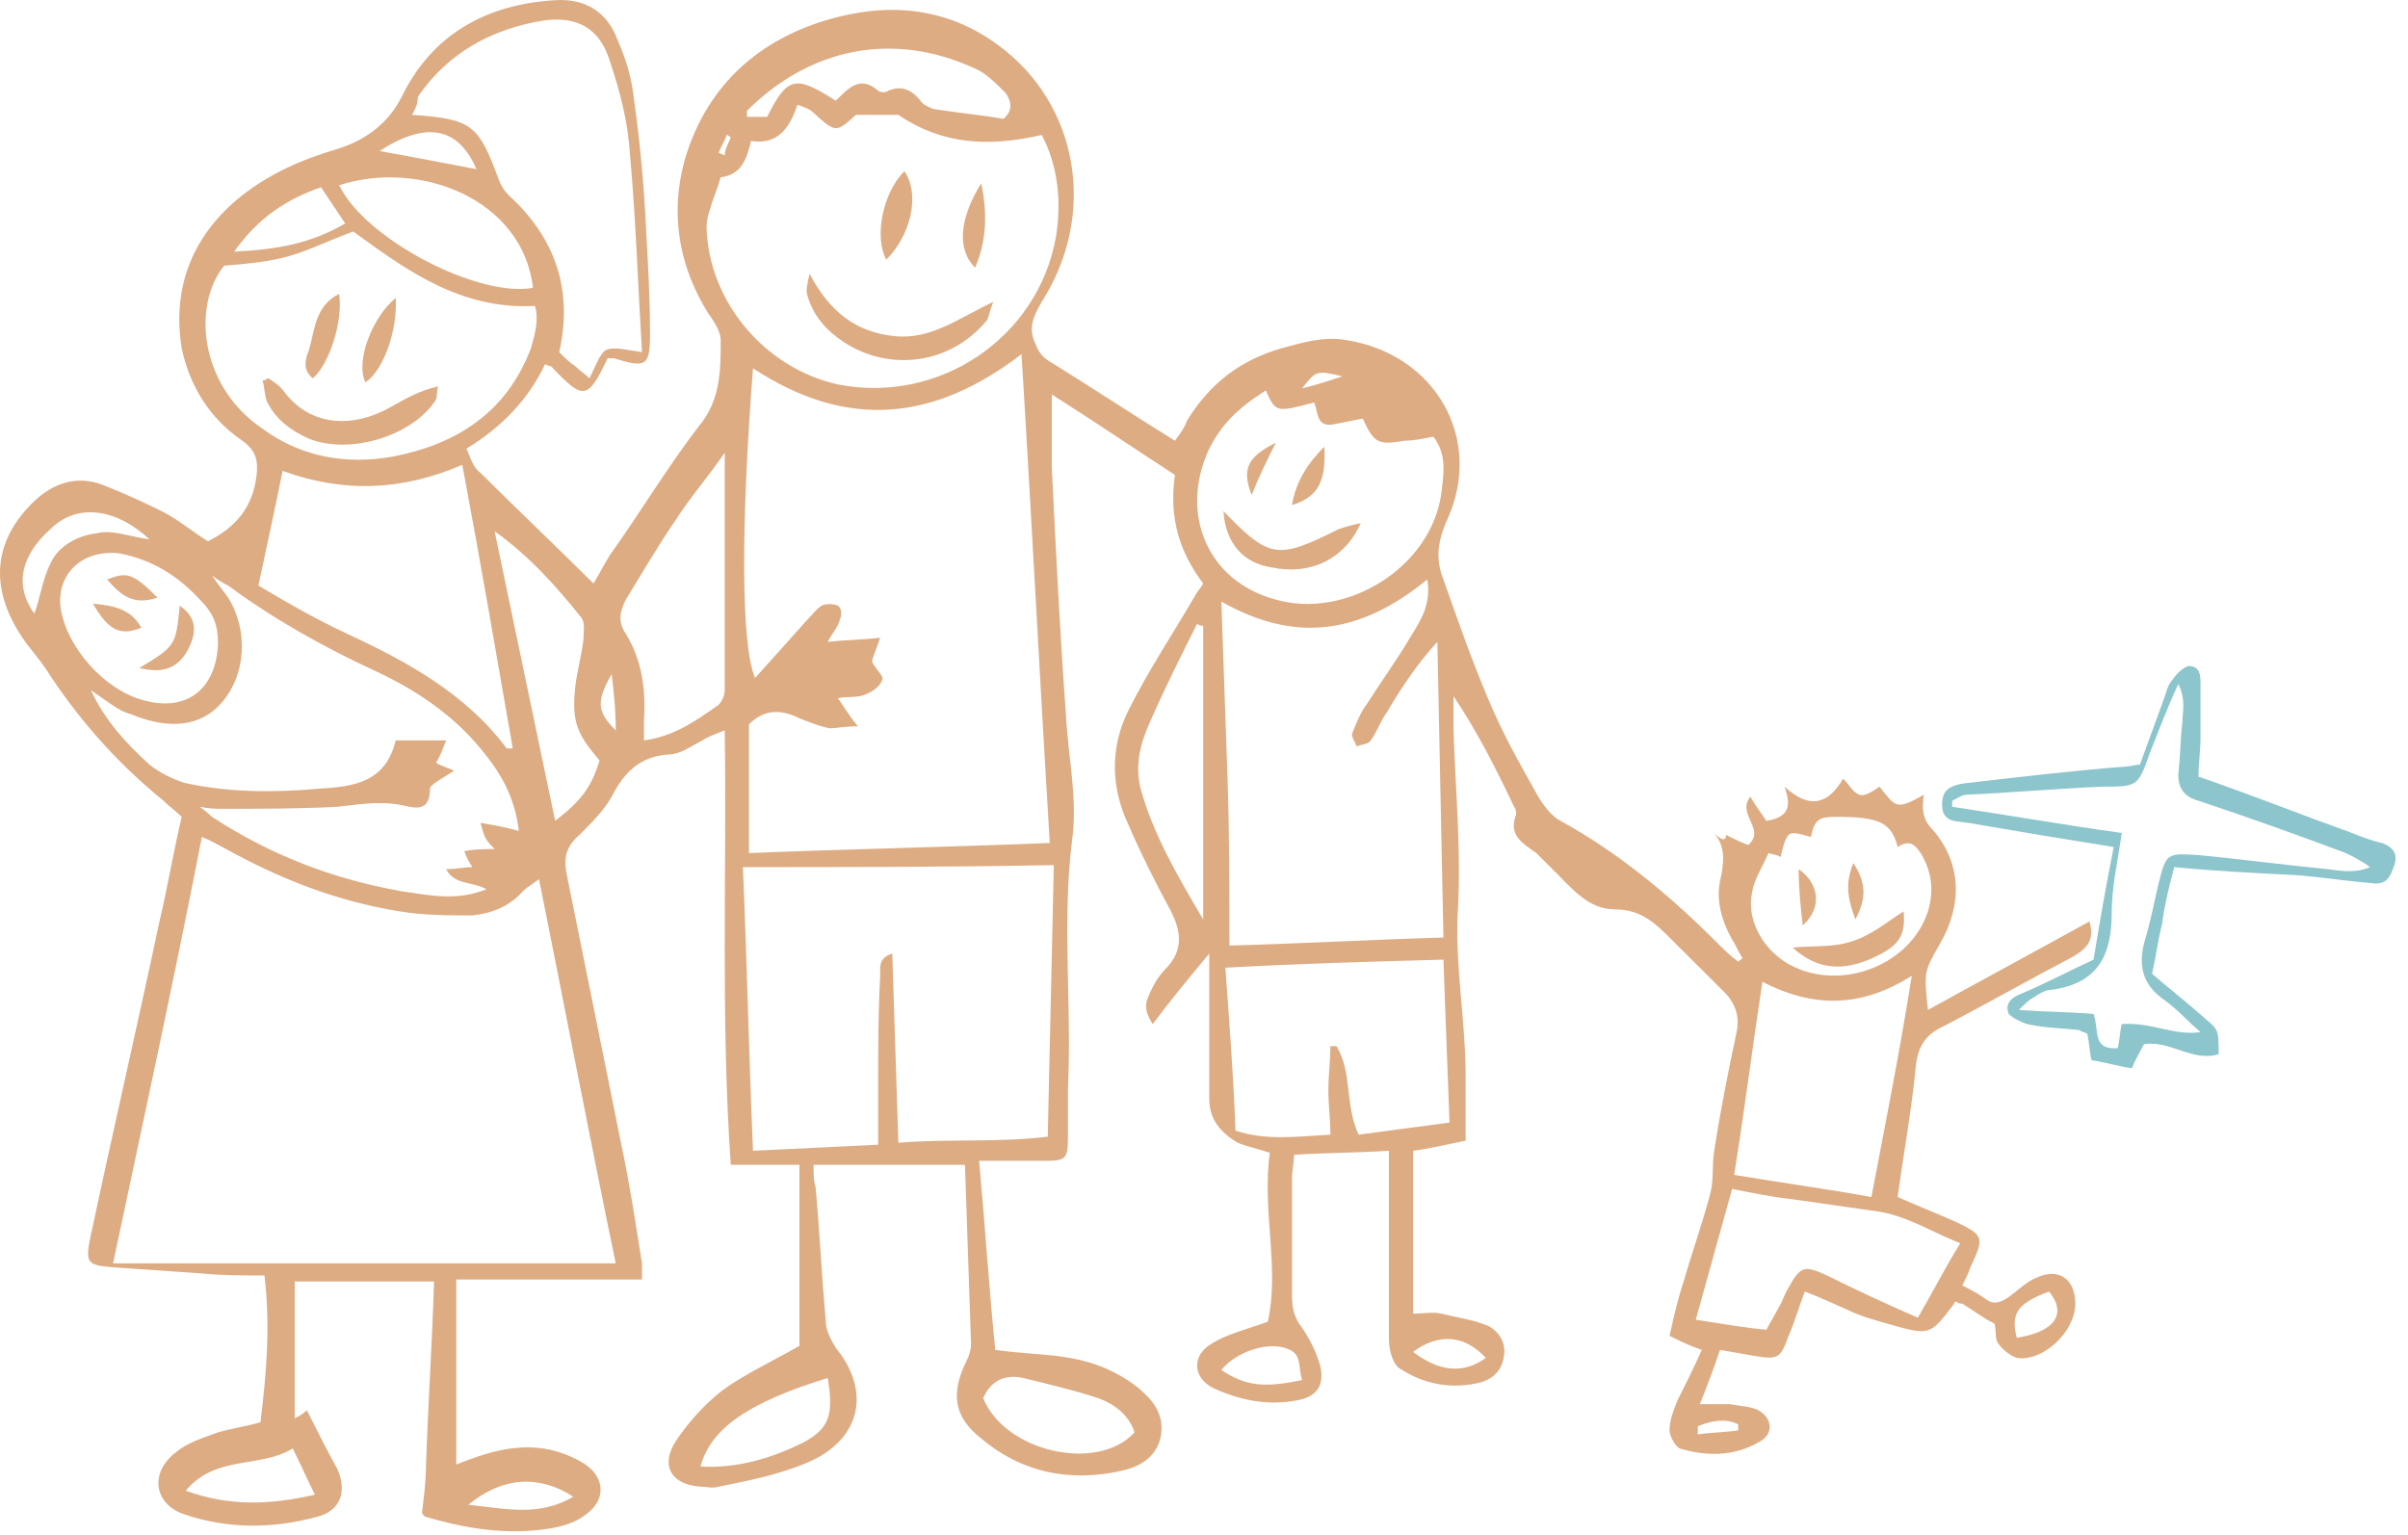 <?xml version="1.0" encoding="UTF-8"?> <svg xmlns="http://www.w3.org/2000/svg" width="149" height="95" viewBox="0 0 149 95" fill="none"><path d="M106.804 51.675C107.303 51.924 107.803 52.173 108.178 52.298C109.302 51.302 107.428 50.431 108.303 49.31C108.677 49.933 109.052 50.431 109.302 50.804C110.801 50.555 110.801 49.808 110.426 48.688C112.05 50.182 113.174 49.684 114.049 48.19C114.424 48.563 114.673 49.061 115.048 49.186C115.423 49.31 115.923 48.937 116.297 48.688C117.297 49.933 117.297 50.182 119.046 49.186C118.921 49.933 118.921 50.679 119.545 51.302C121.419 53.418 121.419 56.033 120.045 58.398C119.046 60.141 119.046 60.141 119.295 62.506C122.668 60.639 125.916 58.896 129.289 57.029C129.663 58.273 129.039 58.771 128.164 59.269C125.541 60.639 122.918 62.133 120.295 63.502C119.17 64 118.671 64.747 118.546 65.992C118.296 68.606 117.796 71.345 117.422 74.084C118.546 74.582 119.795 75.08 120.919 75.578C122.793 76.449 122.793 76.574 121.919 78.441C121.794 78.814 121.669 79.064 121.419 79.561C121.919 79.81 122.418 80.059 122.918 80.433C123.418 80.806 123.917 80.557 124.417 80.184C124.917 79.81 125.416 79.312 126.041 79.064C127.415 78.441 128.414 79.188 128.414 80.682C128.414 82.425 126.416 84.292 124.792 84.043C124.417 83.919 123.917 83.545 123.667 83.172C123.418 82.923 123.543 82.425 123.418 81.927C122.668 81.553 122.044 81.055 121.419 80.682C121.294 80.682 121.169 80.682 121.044 80.557C121.044 80.557 120.919 80.557 120.919 80.682C119.42 82.674 119.42 82.674 116.797 81.927C115.923 81.678 115.048 81.429 114.299 81.055C113.424 80.682 112.675 80.308 111.675 79.935C111.301 80.931 111.051 81.802 110.676 82.674C110.176 84.043 110.052 84.168 108.553 83.919C107.803 83.794 107.178 83.67 106.429 83.545C106.054 84.666 105.679 85.662 105.18 86.906C105.929 86.906 106.554 86.906 107.054 86.906C107.678 87.031 108.303 87.031 108.802 87.28C109.677 87.778 109.802 88.774 108.802 89.272C107.303 90.143 105.555 90.143 103.931 89.645C103.681 89.521 103.306 88.898 103.306 88.525C103.306 87.902 103.556 87.28 103.806 86.657C104.305 85.662 104.805 84.666 105.305 83.545C104.555 83.296 104.056 83.047 103.306 82.674C103.556 81.553 103.806 80.433 104.18 79.312C104.68 77.57 105.305 75.827 105.804 73.959C106.054 73.088 105.929 72.216 106.054 71.345C106.429 68.855 106.929 66.365 107.428 64C107.678 63.004 107.428 62.133 106.679 61.386C105.555 60.265 104.43 59.145 103.431 58.149C102.432 57.153 101.557 56.282 99.933 56.282C98.309 56.282 97.31 55.037 96.186 53.916C95.811 53.543 95.436 53.169 95.062 52.796C94.187 52.173 93.313 51.675 93.812 50.431C93.812 50.306 93.812 50.057 93.688 49.933C92.563 47.567 91.439 45.326 89.94 43.086C89.94 43.833 89.94 44.455 89.94 45.202C90.065 49.061 90.44 52.796 90.19 56.655C90.065 60.016 90.689 63.253 90.689 66.614C90.689 67.859 90.689 69.229 90.689 70.598C89.44 70.847 88.441 71.096 87.442 71.221C87.442 74.582 87.442 77.943 87.442 81.304C88.066 81.304 88.691 81.18 89.191 81.304C90.19 81.553 91.189 81.678 92.064 82.051C92.813 82.425 93.188 83.172 93.063 83.919C92.938 84.79 92.438 85.288 91.689 85.537C89.815 86.035 88.066 85.662 86.567 84.666C86.192 84.417 85.943 83.545 85.943 82.923C85.943 79.064 85.943 75.329 85.943 71.221C84.069 71.345 82.07 71.345 80.072 71.469C80.072 71.968 79.947 72.466 79.947 72.839C79.947 75.329 79.947 77.694 79.947 80.184C79.947 80.931 80.072 81.553 80.571 82.176C81.071 82.923 81.446 83.67 81.695 84.541C81.945 85.662 81.57 86.409 80.321 86.657C78.448 87.031 76.699 86.657 75.075 85.91C73.826 85.288 73.701 83.919 74.95 83.172C75.949 82.549 77.073 82.3 78.448 81.802C79.197 78.441 78.073 74.955 78.573 71.345C77.823 71.096 77.198 70.972 76.574 70.723C75.575 70.1 74.825 69.353 74.825 67.984C74.825 65.121 74.825 62.257 74.825 59.02C73.576 60.514 72.452 61.884 71.327 63.378C70.828 62.631 70.828 62.133 71.078 61.635C71.327 61.012 71.702 60.39 72.077 60.016C73.326 58.771 73.076 57.526 72.327 56.157C71.452 54.539 70.578 52.796 69.828 51.053C68.704 48.688 68.704 46.198 69.828 43.957C71.078 41.467 72.577 39.226 73.951 36.861C74.076 36.612 74.325 36.363 74.45 36.114C72.951 34.122 72.327 32.006 72.701 29.392C70.203 27.773 67.83 26.155 65.082 24.412C65.082 26.03 65.082 27.4 65.082 28.894C65.331 33.998 65.581 39.102 65.956 44.206C66.081 46.82 66.706 49.435 66.331 52.049C65.706 57.153 66.331 62.257 66.081 67.361C66.081 68.357 66.081 69.353 66.081 70.349C66.081 71.719 65.956 71.843 64.707 71.843C63.458 71.843 62.084 71.843 60.585 71.843C60.959 75.951 61.209 79.81 61.584 83.545C63.333 83.794 64.832 83.794 66.206 84.043C67.705 84.292 69.204 84.915 70.453 85.91C71.327 86.657 72.077 87.529 71.827 88.898C71.577 90.143 70.578 90.766 69.454 91.015C66.206 91.762 63.208 91.139 60.709 89.023C58.961 87.653 58.836 86.159 59.835 84.168C59.96 83.919 60.085 83.545 60.085 83.172C59.96 79.437 59.835 75.827 59.71 72.092C56.712 72.092 53.589 72.092 50.341 72.092C50.341 72.714 50.341 73.088 50.466 73.461C50.716 76.2 50.841 78.939 51.091 81.678C51.091 82.3 51.341 82.798 51.715 83.421C53.964 86.159 53.215 89.147 49.967 90.517C48.218 91.264 46.344 91.637 44.47 92.01C44.096 92.135 43.721 92.01 43.346 92.01C41.472 91.886 40.848 90.641 41.847 89.147C42.597 88.027 43.596 86.906 44.72 86.035C46.094 85.039 47.718 84.292 49.467 83.296C49.467 81.678 49.467 79.81 49.467 77.819C49.467 75.951 49.467 74.084 49.467 72.092C47.968 72.092 46.719 72.092 45.22 72.092C44.595 63.129 44.97 54.29 44.845 45.202C44.221 45.451 43.846 45.575 43.471 45.824C42.721 46.198 42.097 46.696 41.347 46.696C39.599 46.82 38.599 47.816 37.85 49.31C37.35 50.182 36.601 50.928 35.851 51.675C34.977 52.422 34.852 53.169 35.102 54.29C36.226 59.892 37.35 65.37 38.474 70.972C38.974 73.337 39.349 75.827 39.724 78.192C39.724 78.441 39.724 78.814 39.724 79.188C35.851 79.188 32.104 79.188 28.231 79.188C28.231 83.047 28.231 86.782 28.231 90.641C30.105 89.894 31.729 89.396 33.603 89.645C34.477 89.77 35.476 90.143 36.226 90.641C37.475 91.513 37.475 92.882 36.226 93.753C35.601 94.251 34.727 94.5 33.852 94.625C31.354 94.998 28.856 94.625 26.357 93.878C26.233 93.878 26.108 93.629 26.108 93.629C26.233 92.633 26.357 91.637 26.357 90.766C26.482 87.031 26.732 83.296 26.857 79.312C24.109 79.312 21.236 79.312 18.238 79.312C18.238 82.051 18.238 84.915 18.238 87.778C18.488 87.653 18.738 87.529 18.987 87.28C19.612 88.525 20.236 89.77 20.861 90.89C21.486 92.26 21.111 93.504 19.612 93.878C16.864 94.625 14.116 94.625 11.492 93.753C9.494 93.131 9.244 91.139 10.868 89.894C11.617 89.272 12.492 89.023 13.491 88.649C14.365 88.4 15.24 88.276 16.114 88.027C16.489 85.039 16.739 82.051 16.364 78.939C14.99 78.939 13.741 78.939 12.492 78.814C10.743 78.69 8.869 78.566 7.12 78.441C5.371 78.317 5.247 78.192 5.621 76.449C6.995 69.976 8.494 63.502 9.868 57.029C10.368 54.912 10.743 52.671 11.242 50.555C10.868 50.182 10.493 49.933 10.118 49.559C7.37 47.318 5.122 44.828 3.123 41.841C2.748 41.218 2.248 40.596 1.749 39.973C-0.5 36.986 -0.75 33.873 1.999 31.134C3.248 29.89 4.747 29.392 6.371 30.014C7.62 30.512 8.744 31.01 9.993 31.632C10.993 32.13 11.867 32.877 12.866 33.5C14.615 32.628 15.615 31.383 15.864 29.516C15.989 28.52 15.864 27.898 14.99 27.275C12.991 25.906 11.742 23.914 11.242 21.549C10.618 17.689 11.992 14.453 14.99 12.087C16.739 10.718 18.738 9.846 20.861 9.224C22.485 8.726 23.984 7.73 24.858 5.987C26.732 2.128 30.105 0.261 34.352 0.012C36.226 -0.113 37.6 0.759 38.224 2.502C38.724 3.622 39.099 4.867 39.224 6.112C39.599 8.726 39.848 11.465 39.973 14.079C40.098 16.32 40.223 18.436 40.223 20.677C40.223 22.669 39.973 22.794 37.975 22.171C37.85 22.171 37.725 22.171 37.6 22.171C36.351 24.785 36.101 24.785 34.102 22.669C34.102 22.669 33.977 22.669 33.727 22.545C32.728 24.661 31.104 26.404 28.856 27.773C29.106 28.271 29.23 28.894 29.73 29.267C31.979 31.508 34.352 33.749 36.725 36.114C37.1 35.492 37.35 34.994 37.725 34.371C39.599 31.757 41.222 29.018 43.221 26.404C44.595 24.785 44.595 22.918 44.595 21.051C44.595 20.553 44.221 19.93 43.846 19.432C41.972 16.445 41.472 13.208 42.347 9.971C43.596 5.614 46.594 2.626 51.091 1.257C54.838 0.136 58.461 0.385 61.709 2.751C66.706 6.361 67.955 13.208 64.457 18.685C63.957 19.557 63.583 20.304 64.082 21.3C64.207 21.673 64.457 22.047 64.832 22.296C67.455 23.914 70.078 25.657 72.701 27.275C73.076 26.777 73.326 26.404 73.451 26.03C74.825 23.79 76.699 22.296 79.322 21.549C80.696 21.175 81.945 20.802 83.319 21.051C88.816 21.922 91.814 27.151 89.565 32.13C88.941 33.5 88.816 34.62 89.315 35.865C90.19 38.355 91.064 40.845 92.064 43.21C92.938 45.326 94.062 47.318 95.186 49.31C95.561 49.933 96.061 50.555 96.561 50.804C100.183 52.796 103.306 55.41 106.179 58.273C106.679 58.771 107.054 59.145 107.553 59.518C107.678 59.394 107.803 59.394 107.803 59.269C107.553 58.896 107.428 58.523 107.178 58.149C106.554 57.029 106.179 55.784 106.429 54.539C106.679 53.418 106.804 52.422 106.054 51.551C106.679 52.173 106.804 51.924 106.804 51.675ZM6.995 78.192C17.488 78.192 27.732 78.192 38.1 78.192C36.476 70.349 34.977 62.506 33.353 54.414C32.853 54.788 32.603 54.912 32.353 55.161C31.479 56.157 30.355 56.531 29.23 56.655C27.732 56.655 26.233 56.655 24.733 56.406C20.861 55.784 17.363 54.414 13.991 52.547C13.491 52.298 13.116 52.049 12.492 51.8C10.743 60.763 8.869 69.353 6.995 78.192ZM46.594 22.794C45.844 32.504 45.844 39.849 46.719 41.965C47.843 40.72 48.842 39.6 49.842 38.479C50.217 38.106 50.466 37.733 50.841 37.483C51.091 37.359 51.591 37.359 51.84 37.483C52.09 37.608 52.09 38.106 51.965 38.355C51.84 38.853 51.466 39.226 51.216 39.724C52.34 39.6 53.339 39.6 54.464 39.475C54.214 40.222 53.964 40.72 53.964 40.969C54.214 41.467 54.714 41.841 54.589 42.09C54.464 42.463 53.964 42.837 53.589 42.961C53.09 43.21 52.465 43.086 51.84 43.21C52.215 43.708 52.465 44.206 53.09 44.953C52.215 44.953 51.715 45.077 51.341 45.077C50.716 44.953 50.092 44.704 49.467 44.455C48.218 43.833 47.218 43.957 46.344 44.828C46.344 47.567 46.344 50.182 46.344 52.796C52.59 52.547 58.836 52.422 64.957 52.173C64.332 41.965 63.832 32.006 63.208 21.922C57.836 26.03 52.465 26.653 46.594 22.794ZM45.969 53.667C46.219 59.518 46.344 65.37 46.594 71.221C49.217 71.096 51.715 70.972 54.339 70.847C54.339 69.353 54.339 68.108 54.339 66.863C54.339 64.747 54.339 62.631 54.464 60.39C54.464 59.892 54.339 59.269 55.213 59.02C55.338 62.88 55.463 66.739 55.588 70.723C58.711 70.474 61.834 70.723 64.832 70.349C64.957 64.623 65.082 59.145 65.207 53.543C58.711 53.667 52.34 53.667 45.969 53.667ZM44.595 10.967C44.345 11.838 44.096 12.336 43.971 12.834C43.846 13.208 43.721 13.581 43.721 14.079C43.846 18.685 47.343 22.794 51.84 23.79C58.086 25.034 64.207 20.926 65.331 14.702C65.706 12.461 65.456 10.22 64.457 8.353C61.209 9.1 58.336 8.975 55.588 7.108C54.838 7.108 53.964 7.108 52.965 7.108C51.715 8.228 51.715 8.228 50.341 6.983C50.092 6.734 49.717 6.61 49.342 6.485C48.842 7.979 48.093 8.975 46.469 8.726C46.219 9.846 45.844 10.842 44.595 10.967ZM75.575 37.234C75.7 40.969 75.824 44.455 75.949 47.941C76.074 51.426 76.074 54.912 76.074 58.523C80.571 58.398 84.943 58.149 89.315 58.025C89.191 51.8 89.066 45.824 88.941 39.724C87.691 41.094 86.692 42.588 85.818 44.081C85.443 44.58 85.193 45.326 84.818 45.824C84.694 46.073 84.194 46.073 83.944 46.198C83.819 45.824 83.569 45.575 83.694 45.326C83.944 44.704 84.194 44.081 84.569 43.584C85.443 42.214 86.442 40.845 87.317 39.351C87.941 38.355 88.566 37.359 88.316 35.865C84.194 39.226 80.197 39.849 75.575 37.234ZM28.106 47.692C27.357 48.19 26.607 48.563 26.607 48.812C26.607 50.431 25.483 49.933 24.733 49.808C23.359 49.559 22.11 49.808 20.861 49.933C18.488 50.057 16.114 50.057 13.741 50.057C13.366 50.057 12.991 50.057 12.367 49.933C12.866 50.306 12.991 50.431 13.116 50.555C16.739 52.92 20.611 54.414 24.858 55.161C26.607 55.41 28.231 55.784 30.105 55.037C29.23 54.539 28.106 54.788 27.607 53.792C28.231 53.792 28.731 53.667 29.23 53.667C28.981 53.294 28.856 53.045 28.731 52.671C29.48 52.547 29.98 52.547 30.605 52.547C29.98 51.924 29.98 51.8 29.73 50.928C30.48 51.053 31.229 51.178 32.104 51.426C31.854 49.31 30.979 47.816 29.73 46.322C27.981 44.206 25.733 42.712 23.359 41.592C20.112 40.098 16.989 38.355 14.116 36.239C13.866 36.114 13.616 35.99 13.116 35.616C13.616 36.363 13.866 36.612 14.116 36.986C15.365 38.977 15.24 41.716 13.741 43.459C12.492 44.953 10.493 45.202 8.12 44.206C7.62 44.081 7.245 43.833 6.87 43.584C6.496 43.335 5.996 42.961 5.621 42.712C6.496 44.58 7.745 45.949 9.244 47.318C9.868 47.816 10.618 48.19 11.367 48.439C14.116 49.061 16.989 49.061 19.737 48.812C21.86 48.688 23.859 48.439 24.484 45.824C25.483 45.824 26.482 45.824 27.607 45.824C27.357 46.447 27.232 46.82 26.982 47.194C27.107 47.318 27.482 47.443 28.106 47.692ZM13.866 16.445C11.867 18.934 12.367 23.914 16.239 26.528C18.613 28.271 21.361 28.769 24.234 28.271C28.231 27.524 31.354 25.532 32.853 21.549C33.103 20.677 33.353 19.806 33.103 18.934C28.481 19.183 25.108 16.694 21.86 14.328C20.486 14.826 19.237 15.449 17.988 15.822C16.739 16.195 15.365 16.32 13.866 16.445ZM25.483 7.108C29.23 7.357 29.605 7.73 30.854 11.091C30.979 11.465 31.229 11.838 31.479 12.087C34.352 14.702 35.476 17.938 34.602 21.798C34.977 22.171 35.227 22.42 35.601 22.669C35.851 22.918 36.226 23.167 36.476 23.416C36.85 22.669 37.1 21.922 37.475 21.673C37.975 21.424 38.849 21.673 39.724 21.798C39.474 17.689 39.349 13.581 38.974 9.473C38.849 7.481 38.349 5.614 37.725 3.746C37.1 1.755 35.726 1.008 33.727 1.257C30.48 1.755 27.732 3.248 25.858 5.987C25.858 6.361 25.733 6.734 25.483 7.108ZM28.606 28.769C24.858 30.387 21.236 30.512 17.488 29.143C16.989 31.632 16.489 33.873 15.989 36.239C17.863 37.359 19.612 38.355 21.486 39.226C25.233 40.969 28.856 42.961 31.354 46.322C31.354 46.322 31.479 46.322 31.729 46.322C30.73 40.596 29.73 34.745 28.606 28.769ZM82.32 70.225C82.32 69.229 82.195 68.357 82.195 67.486C82.195 66.614 82.32 65.618 82.32 64.747C82.445 64.747 82.57 64.747 82.695 64.747C83.694 66.365 83.195 68.357 84.069 70.225C85.943 69.976 87.816 69.727 89.69 69.478C89.565 65.992 89.44 62.755 89.315 59.394C84.694 59.518 80.321 59.643 75.824 59.892C76.074 63.378 76.324 66.614 76.449 69.976C78.323 70.598 80.197 70.349 82.32 70.225ZM78.323 24.163C76.574 25.283 75.575 26.279 74.825 27.773C72.951 31.757 74.7 35.99 78.947 37.11C83.319 38.355 88.566 35.118 89.191 30.512C89.315 29.392 89.565 28.147 88.691 27.026C88.066 27.151 87.442 27.275 86.942 27.275C85.318 27.524 85.068 27.524 84.319 25.906C83.694 26.03 83.07 26.155 82.445 26.279C81.446 26.404 81.57 25.532 81.321 24.91C78.947 25.532 78.947 25.532 78.323 24.163ZM118.296 60.39C115.173 62.382 112.175 62.382 109.052 60.763C108.428 64.871 107.928 68.855 107.303 72.714C110.301 73.212 113.05 73.586 115.798 74.084C116.672 69.478 117.547 65.121 118.296 60.39ZM104.93 81.678C106.554 81.927 107.928 82.176 109.302 82.3C109.552 81.802 109.802 81.429 110.052 80.931C110.301 80.557 110.426 80.059 110.676 79.686C111.426 78.317 111.675 78.317 113.05 78.939C114.798 79.81 116.672 80.682 118.671 81.553C119.545 80.059 120.295 78.566 121.294 76.947C119.42 76.2 117.921 75.204 116.048 74.955C114.299 74.706 112.55 74.457 110.801 74.208C109.677 74.084 108.428 73.835 107.178 73.586C106.429 76.325 105.679 78.939 104.93 81.678ZM44.845 28.022C43.721 29.641 42.721 30.761 41.847 32.13C40.723 33.749 39.724 35.492 38.724 37.11C38.349 37.857 38.224 38.479 38.724 39.226C39.724 40.845 39.973 42.712 39.848 44.58C39.848 44.953 39.848 45.326 39.848 45.824C41.722 45.575 43.096 44.58 44.345 43.708C44.595 43.584 44.845 43.086 44.845 42.712C44.845 38.106 44.845 33.251 44.845 28.022ZM109.427 52.796C109.052 53.667 108.553 54.414 108.428 55.161C108.053 56.78 108.927 58.523 110.426 59.518C113.549 61.51 118.171 59.892 119.295 56.406C119.67 55.161 119.545 54.041 118.921 52.92C118.546 52.298 118.171 51.924 117.422 52.422C117.047 50.928 116.297 50.555 113.674 50.555C112.55 50.555 112.3 50.679 112.05 51.8C111.551 51.675 110.926 51.426 110.676 51.675C110.426 51.924 110.301 52.547 110.176 53.045C110.052 52.92 109.802 52.92 109.427 52.796ZM13.491 39.849C13.491 38.728 13.241 37.981 12.367 37.11C10.993 35.616 9.369 34.62 7.37 34.247C5.122 33.998 3.498 35.492 3.748 37.608C4.122 40.098 6.496 42.712 8.869 43.335C11.492 44.081 13.366 42.712 13.491 39.849ZM30.605 32.877C31.854 38.853 33.103 44.828 34.352 50.804C35.976 49.559 36.601 48.688 37.1 47.069C35.726 45.451 35.351 44.704 35.601 42.463C35.726 41.467 35.976 40.596 36.101 39.6C36.101 39.102 36.226 38.604 35.976 38.23C34.477 36.363 32.853 34.496 30.605 32.877ZM32.978 17.814C32.353 12.336 25.983 9.846 20.986 11.465C22.61 14.826 29.605 18.436 32.978 17.814ZM74.45 38.728C74.325 38.728 74.201 38.728 74.076 38.604C73.076 40.596 72.077 42.588 71.203 44.58C70.578 45.949 70.203 47.318 70.578 48.812C71.327 51.551 72.826 54.165 74.45 56.904C74.45 50.679 74.45 44.704 74.45 38.728ZM51.715 6.236C52.465 5.489 53.215 4.618 54.339 5.614C54.464 5.738 54.838 5.738 54.963 5.614C55.838 5.24 56.462 5.614 56.962 6.236C57.087 6.485 57.462 6.61 57.712 6.734C59.211 6.983 60.709 7.108 62.084 7.357C62.708 6.859 62.583 6.236 62.209 5.738C61.584 5.116 60.959 4.493 60.335 4.244C55.213 1.879 50.092 2.999 46.219 6.859C46.219 6.859 46.219 7.108 46.219 7.232C46.594 7.232 47.094 7.232 47.468 7.232C48.718 4.742 49.217 4.618 51.715 6.236ZM70.203 88.649C69.828 87.529 68.954 86.906 67.955 86.533C66.456 86.035 64.832 85.662 63.333 85.288C62.209 85.039 61.334 85.412 60.834 86.533C62.209 89.894 67.955 91.139 70.203 88.649ZM51.216 85.288C46.344 86.782 43.971 88.4 43.346 90.766C45.595 90.89 47.718 90.268 49.717 89.272C51.341 88.4 51.591 87.529 51.216 85.288ZM18.113 89.645C16.114 90.89 13.366 90.019 11.492 92.26C14.241 93.255 16.739 93.131 19.487 92.508C18.987 91.513 18.613 90.641 18.113 89.645ZM14.49 15.573C17.114 15.449 19.237 15.075 21.361 13.83C20.861 13.083 20.361 12.336 19.862 11.589C17.738 12.336 15.989 13.457 14.49 15.573ZM2.124 37.981C2.498 36.986 2.623 35.865 3.123 34.869C3.623 33.749 4.872 33.126 5.996 33.002C6.995 32.753 8.12 33.251 9.244 33.375C7.245 31.508 4.872 31.134 3.248 32.628C1.249 34.371 0.874 36.239 2.124 37.981ZM80.571 85.412C80.321 84.666 80.571 83.919 79.822 83.545C78.573 82.923 76.449 83.67 75.575 84.79C77.074 85.786 78.198 85.91 80.571 85.412ZM28.981 93.131C31.354 93.38 33.353 93.878 35.476 92.633C33.353 91.264 31.104 91.388 28.981 93.131ZM23.484 9.349C25.608 9.722 27.482 10.095 29.48 10.469C28.356 7.855 26.357 7.481 23.484 9.349ZM91.939 84.043C90.565 82.549 88.941 82.549 87.442 83.67C89.066 84.915 90.565 85.039 91.939 84.043ZM124.792 82.798C127.165 82.425 127.915 81.304 126.79 79.935C124.792 80.682 124.417 81.304 124.792 82.798ZM37.85 41.716C36.85 43.459 36.975 44.081 38.1 45.202C38.1 43.833 37.975 42.837 37.85 41.716ZM105.055 88.276C105.055 88.4 105.055 88.525 105.055 88.774C105.929 88.649 106.804 88.649 107.553 88.525C107.553 88.4 107.553 88.276 107.553 88.151C106.804 87.778 105.929 87.902 105.055 88.276ZM83.07 23.291C81.446 22.918 81.446 22.918 80.571 24.038C81.571 23.79 82.32 23.541 83.07 23.291ZM45.22 8.477C45.095 8.477 45.095 8.353 44.97 8.353C44.845 8.726 44.595 9.1 44.47 9.473C44.595 9.473 44.72 9.598 44.845 9.598C44.845 9.224 45.095 8.851 45.22 8.477Z" fill="#DDAC83"></path><path d="M134.537 53.668C134.163 55.037 133.913 56.158 133.788 57.154C133.538 58.15 133.413 59.145 133.163 60.266C134.163 61.137 135.287 62.009 136.411 63.005C137.285 63.752 137.285 63.752 137.285 65.246C135.662 65.743 134.287 64.374 132.664 64.623C132.414 65.121 132.164 65.495 131.914 66.117C131.04 65.993 130.29 65.743 129.416 65.619C129.291 65.121 129.291 64.623 129.166 64.001C129.041 63.876 128.791 63.876 128.666 63.752C127.542 63.627 126.543 63.627 125.418 63.378C125.044 63.254 124.544 63.005 124.294 62.756C124.044 62.133 124.419 61.76 125.044 61.511C126.543 60.888 127.917 60.141 129.541 59.394C129.915 57.154 130.29 54.913 130.79 52.423C127.667 51.925 124.669 51.427 121.796 50.929C121.046 50.805 120.172 50.929 120.172 49.809C120.172 48.937 120.547 48.564 121.921 48.439C125.169 48.066 128.291 47.692 131.539 47.443C131.789 47.443 132.164 47.319 132.414 47.319C132.913 45.949 133.413 44.58 133.913 43.211C134.038 42.837 134.163 42.339 134.412 42.09C134.662 41.717 135.037 41.343 135.412 41.219C136.161 41.219 136.161 41.841 136.161 42.339C136.161 43.46 136.161 44.58 136.161 45.7C136.161 46.447 136.036 47.194 136.036 48.066C139.284 49.186 142.407 50.431 145.53 51.551C146.155 51.8 146.779 52.05 147.404 52.174C148.028 52.423 148.403 52.796 148.153 53.543C147.903 54.29 147.654 54.788 146.779 54.664C145.28 54.539 143.656 54.29 142.157 54.166C139.659 54.041 137.161 53.917 134.537 53.668ZM136.161 63.876C135.412 63.254 134.787 62.507 133.913 61.884C132.664 61.013 132.289 59.892 132.664 58.398C133.038 57.154 133.288 55.909 133.538 54.788C134.038 52.796 134.038 52.796 136.036 52.921C138.66 53.17 141.408 53.543 144.031 53.792C144.905 53.917 145.78 54.041 146.654 53.668C146.155 53.294 145.655 53.045 145.155 52.796C142.157 51.676 139.034 50.556 136.036 49.56C135.162 49.311 134.787 48.813 134.787 47.941C134.912 46.821 134.912 45.825 135.037 44.705C135.037 44.082 135.287 43.335 134.787 42.339C134.038 43.958 133.538 45.327 133.038 46.572C132.289 48.688 132.289 48.688 130.04 48.688C127.292 48.813 124.419 49.062 121.671 49.186C121.421 49.186 121.046 49.435 120.796 49.56C120.796 49.684 120.796 49.809 120.796 49.933C124.169 50.431 127.667 51.053 131.289 51.551C131.04 53.294 130.665 54.913 130.665 56.531C130.665 59.145 129.79 60.888 126.917 61.262C126.543 61.262 126.168 61.511 125.793 61.76C125.543 61.884 125.293 62.133 124.919 62.507C126.668 62.631 128.167 62.631 129.541 62.756C129.915 63.752 129.416 64.996 131.04 64.872C131.165 64.374 131.165 63.876 131.289 63.378C133.163 63.254 134.537 64.125 136.161 63.876Z" fill="#8DC5CD"></path><path d="M50.091 16.942C51.34 19.308 52.964 20.553 55.337 20.802C57.586 21.051 59.334 19.681 61.458 18.685C61.208 19.308 61.208 19.557 61.083 19.806C58.835 22.544 55.087 23.042 52.214 21.175C51.09 20.428 50.341 19.557 49.966 18.312C49.841 17.938 49.966 17.565 50.091 16.942Z" fill="#DDAC83"></path><path d="M55.965 10.594C56.964 12.088 56.339 14.578 54.84 16.071C54.091 14.702 54.59 11.963 55.965 10.594Z" fill="#DDAC83"></path><path d="M60.712 11.341C61.087 13.084 61.087 14.827 60.337 16.569C59.213 15.449 59.338 13.582 60.712 11.341Z" fill="#DDAC83"></path><path d="M16.617 23.416C16.992 23.665 17.366 23.914 17.616 24.288C19.24 26.404 21.863 26.528 24.237 25.159C25.111 24.661 25.986 24.163 27.11 23.914C26.985 24.288 27.11 24.661 26.86 24.91C25.361 27.026 21.614 28.147 19.115 27.151C17.991 26.653 16.992 25.906 16.492 24.785C16.367 24.412 16.367 23.914 16.242 23.541C16.492 23.541 16.492 23.416 16.617 23.416Z" fill="#DDAC83"></path><path d="M24.485 18.436C24.61 20.428 23.735 22.918 22.611 23.665C21.986 22.42 22.986 19.681 24.485 18.436Z" fill="#DDAC83"></path><path d="M20.985 18.188C21.235 19.93 20.36 22.545 19.361 23.416C18.736 22.918 18.861 22.296 19.111 21.673C19.486 20.428 19.486 18.934 20.985 18.188Z" fill="#DDAC83"></path><path d="M75.703 31.633C78.576 34.621 79.076 34.621 82.823 32.753C83.198 32.629 83.573 32.504 84.198 32.38C83.198 34.621 81.075 35.617 78.701 35.119C76.952 34.87 75.828 33.625 75.703 31.633Z" fill="#DDAC83"></path><path d="M81.944 27.648C82.069 29.765 81.569 30.761 79.945 31.259C80.195 29.765 80.945 28.644 81.944 27.648Z" fill="#DDAC83"></path><path d="M78.945 27.4C78.446 28.396 77.946 29.392 77.446 30.637C76.822 29.019 77.197 28.272 78.945 27.4Z" fill="#DDAC83"></path><path d="M117.792 56.406C117.917 57.9 117.542 58.523 115.919 59.27C114.045 60.141 112.421 60.017 110.922 58.647C112.171 58.523 113.42 58.647 114.544 58.274C115.794 57.9 116.793 57.029 117.792 56.406Z" fill="#DDAC83"></path><path d="M111.547 57.278C111.422 56.157 111.297 55.037 111.297 53.792C112.546 54.663 112.796 56.157 111.547 57.278Z" fill="#DDAC83"></path><path d="M114.802 56.904C114.303 55.534 114.178 54.663 114.677 53.418C115.427 54.538 115.552 55.534 114.802 56.904Z" fill="#DDAC83"></path><path d="M8.625 41.343C10.873 39.973 10.873 39.973 11.123 37.483C11.998 38.106 12.248 38.853 11.748 39.973C11.123 41.343 10.124 41.716 8.625 41.343Z" fill="#DDAC83"></path><path d="M9.748 36.987C8.249 37.485 7.499 36.862 6.625 35.866C7.874 35.368 8.249 35.493 9.748 36.987Z" fill="#DDAC83"></path><path d="M5.75 37.358C7.124 37.483 8.123 37.732 8.748 38.852C7.499 39.35 6.749 39.101 5.75 37.358Z" fill="#DDAC83"></path></svg> 